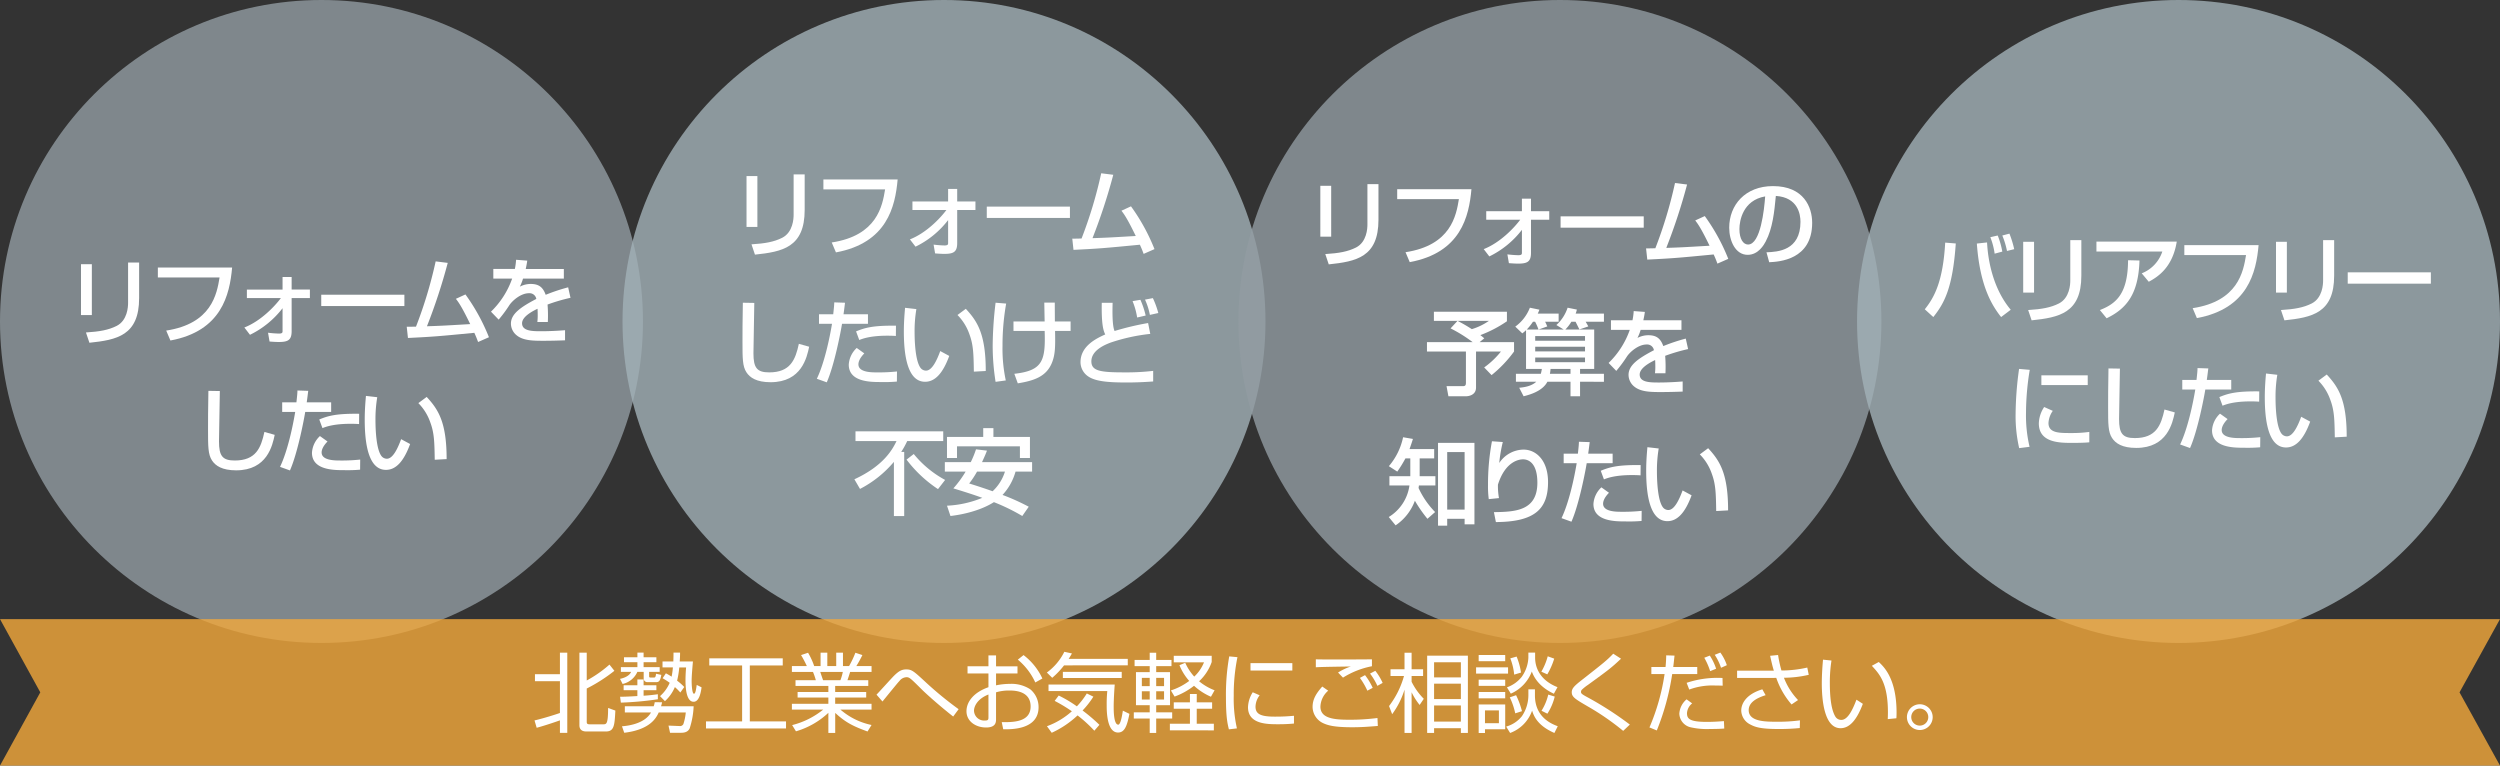 <svg xmlns="http://www.w3.org/2000/svg" width="694.208" height="212.59" viewBox="0 0 694.208 212.59"><rect x="0" y="0" width="694.208" height="212.59" fill="#333333" stroke="none"/><g transform="translate(-200.845 -873.216)"><circle cx="89.267" cy="89.267" r="89.267" transform="translate(200.846 873.216)" fill="#929ca3" opacity="0.8"/><circle cx="89.267" cy="89.267" r="89.267" transform="translate(373.709 873.216)" fill="#a3b1b8" opacity="0.8"/><circle cx="89.267" cy="89.267" r="89.267" transform="translate(544.744 873.216)" fill="#929ca3" opacity="0.8"/><circle cx="89.267" cy="89.267" r="89.267" transform="translate(716.519 873.216)" fill="#a3b1b8" opacity="0.8"/><path d="M226.349,960.7h-3.016V946.578h3.016Zm13.13-4.706c0,10.4-6.188,11.6-13.806,12.4l-.962-2.859c3.77-.235,6.266-.677,8.528-1.821,3.016-1.534,3.173-5.356,3.173-6.344V946.11h3.067Z" fill="#fff"/><path d="M265.3,947.513c-.675,7.567-2.938,17.629-17.134,20.255l-1.17-2.756c12.61-1.924,14.066-10.14,14.82-14.742H244.679v-2.757Z" fill="#fff"/><path d="M268.7,964.154c4.6-1.794,8.5-5.954,10.14-8.164H269.4v-2.366h9.906V950.14h2.522v3.484h5.07v2.366h-5.07v9.178c0,2.5-1.014,3.016-3.614,3.016-.286,0-1.2-.025-2.522-.13l-.416-2.444a29.941,29.941,0,0,0,3.042.234c.936,0,.988-.311.988-.676V958.8a25.373,25.373,0,0,1-9.048,7.384Z" fill="#fff"/><path d="M313.138,955.054V958.2H290.049v-3.146Z" fill="#fff"/><path d="M330.089,954.976a54.4,54.4,0,0,1,6.527,11.882l-3.016,1.326c-.338-.935-.546-1.456-1.04-2.548-10.011.962-11.1,1.067-18.435,1.43l-.338-3.12c.6.026,1.872-.026,2.574-.026a121.651,121.651,0,0,0,5.46-18.123l3.354.416a159.259,159.259,0,0,1-5.772,17.6c4.056-.13,4.862-.182,12.012-.6-2.417-4.992-3.276-6.11-3.978-7.02Z" fill="#fff"/><path d="M347.249,945.589c-.078.6-.156,1.092-.416,2.315h10.582v2.678H346.079a13.191,13.191,0,0,1-.884,2.236,6.537,6.537,0,0,1,3.016-.754c2.262,0,3.406.91,4.161,3.016a50.4,50.4,0,0,1,6.24-2.08l.65,2.912a48.546,48.546,0,0,0-6.371,1.872,37.872,37.872,0,0,1,.078,4.837h-2.912a14.241,14.241,0,0,0,.1-1.951c0-.728-.026-1.248-.052-1.716-1.17.572-4.29,2.106-4.29,4.03,0,2.21,2.938,2.21,5.434,2.21.338,0,2.964,0,6.5-.286v2.808c-1.95.078-4.133.13-6.084.13-2.834,0-5.512-.052-7.306-1.481a4.215,4.215,0,0,1-1.638-3.277c0-2.652,2.574-4.524,7.046-6.864a1.9,1.9,0,0,0-2.028-1.586c-2.314,0-4.6,2.08-5.408,3.25a37.085,37.085,0,0,1-3.016,4.082l-2.132-2.21a23.674,23.674,0,0,0,5.876-9.178h-5.226V947.9h5.98a17.7,17.7,0,0,0,.338-2.549Z" fill="#fff"/><path d="M261.891,981.8c-.026,2.21-.234,13.313-.234,13.989,0,4.03.962,5.3,4.368,5.3,5.876,0,7.281-3.484,8.243-7.93l2.859.806c-.624,2.938-2.08,9.854-10.712,9.854-3.9,0-5.746-1.274-6.708-2.756-1.092-1.664-1.092-3.9-1.092-8.5,0-2.314,0-5.772.1-10.816Z" fill="#fff"/><path d="M286.435,981.746c-.1.754-.156,1.326-.416,3.2H292.8v2.651h-7.2c-.286,1.847-2.08,11.363-4.238,16.251l-2.756-.988c2.106-4.394,3.562-11.31,4.212-15.263h-3.614v-2.651h3.952c.234-2.158.26-2.471.286-3.3Zm5.356,14.066c-1.534,1.561-1.638,2.652-1.638,3.042,0,2.236,3.64,2.236,5.2,2.236a48.337,48.337,0,0,0,5.513-.259l-.027,2.807a40.091,40.091,0,0,1-4.5.13c-2.782,0-8.866,0-8.866-4.836a6.87,6.87,0,0,1,2.21-4.628Zm8.763-4.836c-.65-.053-1.326-.078-2.367-.078-4.706,0-6.89.832-7.8,1.2L289.5,989.7c2.418-1.014,4.706-1.664,11.077-1.586Z" fill="#fff"/><path d="M305.6,983.513a37.1,37.1,0,0,0-.494,6.4c0,2.548.208,8.216,1.742,10.036a1.91,1.91,0,0,0,1.43.65c1.664,0,3.016-2.86,3.952-5.434l2.5,1.352c-1.768,4.836-3.952,7.176-6.708,7.176-4.914,0-5.9-7.41-5.9-13.962,0-2.912.234-5.356.338-6.578Zm15.964,17.369c-.078-4.888-.13-7.41-1.222-10.348a14.191,14.191,0,0,0-3.328-5.382l2.314-1.717c3.251,3.511,5.539,7.047,5.539,17.266Z" fill="#fff"/><path d="M411.158,936.23h-3.016V922.112h3.016Zm13.131-4.706c0,10.4-6.188,11.6-13.807,12.4l-.962-2.859c3.77-.234,6.266-.677,8.528-1.82,3.016-1.535,3.173-5.357,3.173-6.345V921.644h3.068Z" fill="#fff"/><path d="M450.106,923.047c-.675,7.567-2.938,17.629-17.134,20.255l-1.17-2.756c12.61-1.923,14.066-10.14,14.821-14.742H429.488v-2.757Z" fill="#fff"/><path d="M453.512,939.688c4.6-1.794,8.5-5.954,10.14-8.164h-9.438v-2.366h9.906v-3.484h2.522v3.484h5.07v2.366h-5.07V940.7c0,2.5-1.014,3.015-3.614,3.015-.286,0-1.2-.025-2.522-.13l-.416-2.444a29.646,29.646,0,0,0,3.042.234c.936,0,.988-.311.988-.675v-6.37a25.368,25.368,0,0,1-9.048,7.383Z" fill="#fff"/><path d="M497.947,930.588v3.146H474.858v-3.146Z" fill="#fff"/><path d="M514.9,930.51a54.356,54.356,0,0,1,6.527,11.882l-3.016,1.326c-.338-.935-.546-1.456-1.04-2.548-10.011.962-11.1,1.067-18.435,1.43l-.338-3.12c.6.026,1.872-.025,2.574-.025a121.651,121.651,0,0,0,5.46-18.123l3.354.416a159.3,159.3,0,0,1-5.772,17.6c4.057-.13,4.862-.182,12.013-.6-2.418-4.992-3.277-6.11-3.978-7.02Z" fill="#fff"/><path d="M410.3,957.332c-.026,2.21-.234,13.312-.234,13.988,0,4.03.962,5.3,4.368,5.3,5.876,0,7.28-3.485,8.242-7.931l2.86.806c-.624,2.938-2.08,9.854-10.712,9.854-3.9,0-5.746-1.273-6.708-2.756-1.093-1.664-1.093-3.9-1.093-8.5,0-2.314,0-5.772.1-10.816Z" fill="#fff"/><path d="M435.494,957.28c-.1.754-.156,1.326-.416,3.2h6.786v2.651h-7.2c-.287,1.847-2.08,11.364-4.239,16.251l-2.756-.988c2.106-4.393,3.562-11.309,4.212-15.263h-3.613v-2.651h3.952c.234-2.158.26-2.471.285-3.3Zm5.356,14.066c-1.534,1.561-1.638,2.653-1.638,3.042,0,2.237,3.64,2.237,5.2,2.237a48.319,48.319,0,0,0,5.512-.26l-.026,2.807a40.092,40.092,0,0,1-4.5.13c-2.782,0-8.866,0-8.866-4.836a6.87,6.87,0,0,1,2.21-4.628Zm8.762-4.836c-.65-.052-1.326-.078-2.366-.078-4.706,0-6.89.832-7.8,1.2l-.885-2.392c2.419-1.014,4.707-1.664,11.077-1.586Z" fill="#fff"/><path d="M455.306,959.047a37.06,37.06,0,0,0-.495,6.4c0,2.548.208,8.217,1.743,10.036a1.91,1.91,0,0,0,1.43.65c1.664,0,3.016-2.86,3.952-5.434l2.5,1.352c-1.768,4.836-3.952,7.176-6.708,7.176-4.914,0-5.9-7.41-5.9-13.962,0-2.912.234-5.356.338-6.578Zm15.964,17.37c-.078-4.889-.129-7.411-1.222-10.349a14.179,14.179,0,0,0-3.328-5.382l2.314-1.717c3.25,3.511,5.538,7.047,5.538,17.266Z" fill="#fff"/><path d="M480.24,957.514a66.687,66.687,0,0,0-1.014,11.8,41.984,41.984,0,0,0,.91,9.543l-2.834.389a63.845,63.845,0,0,1-.806-10.218,105.183,105.183,0,0,1,.806-11.752Zm10.686,4.966c-.026-.832-.078-4.473-.1-5.227h2.912c0,.832.026,4.6.026,5.227h4.368v2.626h-4.316c.078,4.212.1,6.63-.962,9.074-1.612,3.666-4.94,4.758-9.386,5.487l-.962-2.653c7.9-.884,8.684-3.614,8.424-11.908h-8.658V962.48Z" fill="#fff"/><path d="M509.8,957.3c-.052,1.847-.156,6.319.546,7.827a77.114,77.114,0,0,1,9.308-2.21l.6,3.016a51.1,51.1,0,0,0-11.024,2.418c-1.274.494-5.33,2.028-5.33,5.2,0,2.731,2.6,3.069,9.282,3.069a64.393,64.393,0,0,0,7.879-.417v2.939c-3.095.233-5.643.285-7.333.285-5.252,0-8.71-.311-10.712-1.689a4.8,4.8,0,0,1-2.132-3.952c0-4.6,4.628-6.683,6.864-7.7-.494-1.066-1.066-2.549-.962-8.789Zm6.812,4.083a20.343,20.343,0,0,0-1.274-4.551l2.184-.364a24.61,24.61,0,0,1,1.456,4.369Zm3.536-.728a18.678,18.678,0,0,0-1.352-4.239l2.184-.416a25.037,25.037,0,0,1,1.509,4.135Z" fill="#fff"/><path d="M449.066,1001.47a30.743,30.743,0,0,1-9.413,7.514l-1.559-2.678c8.294-3.822,10.66-8.476,11.7-10.608H438.4v-2.7h24.364v2.7H452.758a23.281,23.281,0,0,1-1.664,3.015h.832v17.812h-2.86Zm5.512-2.184a28.894,28.894,0,0,0,8.711,7.2l-1.977,2.549a35.393,35.393,0,0,1-8.736-8.191Z" fill="#fff"/><path d="M474.91,998.35c-.26.676-.494,1.3-1.378,3.2h13.91v2.626h-4.6a15.7,15.7,0,0,1-3.613,6.474,60.015,60.015,0,0,1,7.28,3.276l-1.795,2.575a54.065,54.065,0,0,0-7.878-3.848c-.858.546-4.732,2.964-12.065,3.848l-.961-2.861a29.264,29.264,0,0,0,9.8-2.183c-1.56-.573-3.692-1.3-8.034-2.626a29.547,29.547,0,0,0,3.406-4.655H463.21v-2.626h7.2a27.08,27.08,0,0,0,1.456-3.562Zm-11.1-3.8H473.87V992.11H476.7v2.443h10.141v5.851h-2.783v-3.25H466.59v3.25h-2.782Zm8.346,9.621a25.214,25.214,0,0,1-2.184,3.3c2.262.7,4.394,1.4,6.5,2.158a12.538,12.538,0,0,0,3.432-5.46Z" fill="#fff"/><path d="M570.493,938.934h-3.016V924.815h3.016Zm13.13-4.706c0,10.4-6.188,11.6-13.807,12.4l-.962-2.86c3.77-.234,6.267-.676,8.529-1.82,3.016-1.534,3.172-5.356,3.172-6.345V924.348h3.068Z" fill="#fff"/><path d="M609.441,925.751c-.676,7.566-2.938,17.629-17.135,20.255l-1.17-2.756c12.611-1.924,14.067-10.141,14.821-14.742H588.822v-2.757Z" fill="#fff"/><path d="M612.846,942.392c4.6-1.794,8.5-5.954,10.141-8.164h-9.439v-2.367h9.907v-3.484h2.522v3.484h5.07v2.367h-5.07v9.178c0,2.5-1.015,3.016-3.614,3.016-.286,0-1.2-.026-2.523-.13l-.416-2.444a29.963,29.963,0,0,0,3.042.234c.937,0,.989-.312.989-.676v-6.37a25.363,25.363,0,0,1-9.049,7.384Z" fill="#fff"/><path d="M657.281,933.292v3.146H634.192v-3.146Z" fill="#fff"/><path d="M674.233,933.214a54.344,54.344,0,0,1,6.526,11.882l-3.016,1.326c-.338-.936-.546-1.456-1.04-2.548-10.01.962-11.1,1.066-18.434,1.43l-.339-3.12c.6.026,1.872-.026,2.574-.026a121.525,121.525,0,0,0,5.461-18.123l3.354.416a159.02,159.02,0,0,1-5.773,17.6c4.057-.13,4.863-.182,12.013-.6-2.418-4.992-3.276-6.11-3.978-7.02Z" fill="#fff"/><path d="M691.367,943.276c3.094-.13,9.438-.416,9.438-8.476,0-2.054-.7-6.786-6.838-7.177-.416,4.316-.858,8.971-2.834,12.689-.442.806-1.976,3.667-4.992,3.667-3.407,0-5.123-3.9-5.123-7.541,0-6.266,4.42-11.544,12.143-11.544,8.632,0,10.894,5.927,10.894,10.192,0,10.322-9.23,10.816-11.934,10.946Zm-7.514-6.448c0,2.808,1.091,4.29,2.392,4.29,3.483,0,4.5-9.724,4.757-13.364C684.789,928.846,683.853,934.54,683.853,936.828Z" fill="#fff"/><path d="M605.566,962.323h-6.552v-2.548h20.281v2.653a34.346,34.346,0,0,1-7.384,3.847c.312.235.7.546,1.091.884l-1.3,1.067h9.568v2.6a34.2,34.2,0,0,1-6.24,6.552l-2.054-2.132a22.962,22.962,0,0,0,4.654-4.42h-6.917v10.01c0,2.262-2.365,2.418-2.756,2.418h-4.914l-.52-2.808h4.551c.624,0,.832-.234.832-.936v-8.684H597.09v-2.6h12.689a38.783,38.783,0,0,0-6.137-3.823Zm.026,0a41.81,41.81,0,0,1,3.952,2.288,16.634,16.634,0,0,0,4.733-2.288Z" fill="#fff"/><path d="M639.6,979.224v4.03h-2.652v-4.03h-6.422c-1.379,2.7-5.174,3.667-6.6,4.03l-1.222-2.366c1.04-.1,3.277-.312,4.733-1.664H621.79v-2.21h6.917a12.339,12.339,0,0,0,.286-1.352H624.6V964.9a9.5,9.5,0,0,1-1.04.884l-1.95-1.872a11.7,11.7,0,0,0,4.057-5.252l2.651.546a10.355,10.355,0,0,1-.467,1.092h5.8v2.263H629.9c.181.338.234.467.6,1.3l-2.418.859h6.969l-2.028-1.248a11.212,11.212,0,0,0,3.12-4.811l2.574.521a8.214,8.214,0,0,1-.338,1.117h7.852v2.263h-5.07c.182.311.624,1.065.728,1.3l-2.47.832-1.066-2.131h-1.17a11.757,11.757,0,0,1-1.664,2.158h8.008v10.946H639.6v1.352h6.63v2.21Zm-12.48-16.666h-.6a15.219,15.219,0,0,1-1.716,2.158h3.251A16.936,16.936,0,0,0,627.121,962.558Zm13.858,3.977H627.146v1.3h13.833Zm0,2.965H627.146v1.3h13.833Zm0,2.99H627.146v1.3h13.833Zm-4.03,3.172h-5.538a11.3,11.3,0,0,1-.183,1.352h5.721Z" fill="#fff"/><path d="M657.592,959.827c-.078.6-.156,1.092-.416,2.315h10.583v2.677H656.422a13.275,13.275,0,0,1-.883,2.237,6.529,6.529,0,0,1,3.015-.754c2.262,0,3.406.91,4.16,3.015a50.917,50.917,0,0,1,6.241-2.08l.65,2.912a49.078,49.078,0,0,0-6.37,1.872,37.729,37.729,0,0,1,.077,4.836H660.4a14.191,14.191,0,0,0,.1-1.949c0-.728-.026-1.248-.051-1.717-1.17.573-4.29,2.107-4.29,4.031,0,2.21,2.938,2.21,5.434,2.21.338,0,2.964,0,6.5-.286v2.808c-1.95.078-4.135.13-6.084.13-2.835,0-5.513-.052-7.306-1.482a4.208,4.208,0,0,1-1.639-3.276c0-2.652,2.574-4.524,7.047-6.864a1.9,1.9,0,0,0-2.029-1.586c-2.314,0-4.6,2.08-5.408,3.25a37.087,37.087,0,0,1-3.016,4.082L647.53,974a23.669,23.669,0,0,0,5.876-9.179H648.18v-2.677h5.98a17.721,17.721,0,0,0,.338-2.548Z" fill="#fff"/><path d="M597.221,1017.278a36.553,36.553,0,0,1-3.485-5.018,14.084,14.084,0,0,1-5.356,6.838l-1.9-2.314a12.2,12.2,0,0,0,5.746-8.763h-5.564v-2.574h5.8v-4.939H591.11a34.8,34.8,0,0,1-2.262,3.666l-2.34-1.508a18.091,18.091,0,0,0,3.952-8.035l2.73.469c-.233.779-.442,1.4-.936,2.807h6.839v2.6h-4.031v4.939h4.369v2.574h-4.577c-.025.208-.025.26-.1.7a23.508,23.508,0,0,0,4.6,6.682Zm13.052-21.087v22.622h-2.73v-1.535h-4.836v1.9h-2.548V996.191Zm-7.566,2.548v15.991h4.836V998.739Z" fill="#fff"/><path d="M618.15,995.957a40.073,40.073,0,0,0-.987,5.824,8.2,8.2,0,0,1,6.733-3.718c3.485,0,6.813,2.964,6.813,9.023,0,7.41-3.588,11.05-14.483,11.1l-.546-2.756c5.877-.078,12.065-.338,12.065-8.164,0-5.59-2.548-6.5-3.978-6.5-.858,0-4.863.337-6.969,7.02a19.036,19.036,0,0,0,.286,3.744l-2.834.286a26.723,26.723,0,0,1-.208-3.926,64.583,64.583,0,0,1,1.092-12.143Z" fill="#fff"/><path d="M642.278,995.983c-.1.754-.155,1.327-.416,3.2h6.786v2.652h-7.2c-.286,1.846-2.08,11.362-4.238,16.25l-2.756-.988c2.106-4.394,3.562-11.311,4.212-15.262H635.05v-2.652H639c.234-2.159.26-2.471.286-3.3Zm5.356,14.067c-1.533,1.559-1.637,2.652-1.637,3.042,0,2.236,3.64,2.236,5.2,2.236a48.318,48.318,0,0,0,5.512-.26l-.026,2.808a40.091,40.091,0,0,1-4.5.13c-2.782,0-8.867,0-8.867-4.836a6.87,6.87,0,0,1,2.21-4.628Zm8.763-4.836c-.65-.052-1.326-.078-2.366-.078-4.706,0-6.89.832-7.8,1.2l-.884-2.393c2.419-1.013,4.707-1.664,11.077-1.585Z" fill="#fff"/><path d="M661.44,997.751a37.124,37.124,0,0,0-.493,6.4c0,2.548.208,8.217,1.741,10.037a1.915,1.915,0,0,0,1.431.65c1.664,0,3.016-2.86,3.952-5.435l2.5,1.353c-1.768,4.836-3.952,7.176-6.708,7.176-4.915,0-5.9-7.41-5.9-13.962,0-2.912.233-5.357.337-6.578Zm15.965,17.369c-.078-4.889-.13-7.41-1.222-10.349a14.185,14.185,0,0,0-3.328-5.381l2.314-1.716c3.25,3.51,5.538,7.046,5.538,17.264Z" fill="#fff"/><path d="M735.326,959.1c2.652-3.3,5.07-7.774,5.668-18.514l2.939.235c-.859,12.377-3.173,16.589-6.241,20.436Zm17.291-18.565c.26,5.174,1.716,12.9,6.578,18.695l-2.678,2.027c-2.522-3.223-5.876-8.528-6.734-20.41Zm2.106,3.12a19.535,19.535,0,0,0-1.2-4.576l2.054-.468a21.914,21.914,0,0,1,1.274,4.471Zm3.432-.754a23.3,23.3,0,0,0-1.3-4.29l1.976-.521a28.424,28.424,0,0,1,1.326,4.317Z" fill="#fff"/><path d="M765.668,954.474h-3.016V940.356h3.016Zm13.131-4.706c0,10.4-6.189,11.6-13.807,12.4l-.962-2.86c3.77-.233,6.266-.676,8.529-1.819,3.016-1.534,3.171-5.357,3.171-6.345V939.888H778.8Z" fill="#fff"/><path d="M805.293,940.3c-1.118,7.02-5.07,9.724-7.774,11.154l-1.951-2.339a9.781,9.781,0,0,0,5.721-6.059h-18.3V940.3ZM783.946,959.31c4.628-1.794,7.774-4.628,7.826-13.832l3.172.078c-.286,9.334-3.588,13.364-9.126,16.043Z" fill="#fff"/><path d="M828.017,941.292c-.676,7.566-2.938,17.628-17.134,20.254l-1.171-2.755c12.611-1.924,14.067-10.141,14.821-14.743H807.4v-2.756Z" fill="#fff"/><path d="M835.869,954.474h-3.017V940.356h3.017ZM849,949.768c0,10.4-6.188,11.6-13.807,12.4l-.962-2.86c3.77-.233,6.267-.676,8.529-1.819,3.016-1.534,3.172-5.357,3.172-6.345V939.888H849Z" fill="#fff"/><path d="M875.857,948.833v3.145H852.768v-3.145Z" fill="#fff"/><path d="M764.472,975.914a74.439,74.439,0,0,0-1.04,12.012,37.7,37.7,0,0,0,.988,9.361l-2.886.364a39.933,39.933,0,0,1-.988-9.595,94.425,94.425,0,0,1,.962-12.4Zm6.4,11.388a6.428,6.428,0,0,0-1.2,3.38c0,2.782,2.938,2.782,6.215,2.782a35.575,35.575,0,0,0,5.122-.311v2.886c-1.716.156-3.692.156-4.758.156-3.406,0-9.257,0-9.257-5.408a8.6,8.6,0,0,1,1.483-4.551Zm9.7-9.854v2.7H767.7v-2.7Z" fill="#fff"/><path d="M789.51,975.576c-.026,2.21-.234,13.312-.234,13.988,0,4.03.962,5.3,4.368,5.3,5.876,0,7.281-3.485,8.243-7.931l2.86.807c-.624,2.937-2.08,9.854-10.713,9.854-3.9,0-5.746-1.274-6.708-2.757-1.092-1.664-1.092-3.9-1.092-8.5,0-2.314,0-5.772.1-10.816Z" fill="#fff"/><path d="M814.054,975.524c-.1.754-.156,1.326-.416,3.2h6.786v2.653h-7.2c-.286,1.845-2.08,11.362-4.238,16.25l-2.756-.989c2.106-4.393,3.562-11.31,4.212-15.261h-3.614v-2.653h3.952c.234-2.158.26-2.471.286-3.3Zm5.356,14.066c-1.534,1.56-1.638,2.653-1.638,3.042,0,2.237,3.641,2.237,5.2,2.237a48.318,48.318,0,0,0,5.512-.26l-.026,2.808a40.239,40.239,0,0,1-4.5.129c-2.781,0-8.866,0-8.866-4.836a6.87,6.87,0,0,1,2.21-4.627Zm8.763-4.836c-.651-.051-1.326-.078-2.366-.078-4.706,0-6.891.832-7.8,1.2l-.884-2.393c2.418-1.014,4.707-1.664,11.077-1.586Z" fill="#fff"/><path d="M833.216,977.292a37.1,37.1,0,0,0-.493,6.4c0,2.548.208,8.217,1.741,10.036a1.911,1.911,0,0,0,1.43.651c1.665,0,3.017-2.861,3.953-5.435l2.5,1.352c-1.768,4.836-3.952,7.176-6.708,7.176-4.915,0-5.9-7.41-5.9-13.962,0-2.912.234-5.356.338-6.578Zm15.965,17.369c-.078-4.889-.13-7.411-1.222-10.349a14.2,14.2,0,0,0-3.328-5.382l2.314-1.716c3.25,3.51,5.538,7.046,5.538,17.264Z" fill="#fff"/><path d="M895.051,1085.806H200.845l11.188-20.337-11.188-20.336H895.051l-11.237,20.336Z" fill="#f4a93b" opacity="0.8"/><path d="M349.271,1073.266c2.521-.577,5.9-1.657,7.057-2.064v-8.833h-6.936v-1.944h6.936v-5.977h2.04v22.275h-2.04v-3.481c-.5.192-3.864,1.368-6.456,2.064Zm14.5-18.818v7.729a33.878,33.878,0,0,0,6.313-4.416l1.368,1.727a44.939,44.939,0,0,1-7.681,4.921v9.217c0,.552.168.72.864.72h3.7c.888,0,1.368,0,1.368-4.536l2.016.719c-.215,4.1-.312,5.809-2.64,5.809h-5.3c-.528,0-2.041,0-2.041-1.728v-20.162Z" fill="#fff"/><path d="M379.56,1054.424v1.3h3.552v1.368H379.56v1.368h4.464v1.319H381.1v1.153c0,.264,0,.432.456.432h.912c.408,0,.456-.384.552-1.056l1.464.312c-.216,1.176-.432,2.016-1.368,2.016H380.64a1,1,0,0,1-1.056-1.032v-1.825h-1.752a5.865,5.865,0,0,1-4.1,3.361l-.721-1.416c2.328-.5,2.881-1.512,3.1-1.945h-2.855v-1.319h4.584v-1.368h-3.721v-1.368h3.721v-1.3Zm-1.728,10.441h-3.816V1063.5h3.816v-1.608h1.728v1.608h3.552v1.368H379.56v1.536c1.944-.12,3.216-.312,3.96-.408v1.393a89.848,89.848,0,0,1-10.272.935l-.217-1.632c.841,0,2.04-.024,4.8-.192Zm6.864,3.361a10.445,10.445,0,0,1-.288,1.1h9.049a22.677,22.677,0,0,1-1.1,6.145c-.216.408-.648,1.224-2.352,1.224h-3.1l-.431-1.992,3,.12a1.059,1.059,0,0,0,1.128-.528,14.407,14.407,0,0,0,.672-3.24H383.76c-.624,1.343-2.208,4.753-9.576,5.64l-.624-1.8c1.127-.1,6.168-.5,8.064-3.84h-7.272v-1.729h8.016a6.466,6.466,0,0,0,.288-1.128Zm5.065-2.712a17.852,17.852,0,0,0-1.513-1.513,11.058,11.058,0,0,1-2.76,3.912l-1.368-1.392a10.414,10.414,0,0,0,2.689-3.7,19.381,19.381,0,0,0-1.969-1.272l.912-1.368a17.961,17.961,0,0,1,1.584.936,20.39,20.39,0,0,0,.361-2.568h-2.881V1056.9h3c.049-1.2.049-1.728.049-2.472h1.824c0,.816-.024,1.488-.1,2.472h3.672c-.168,1.92-.36,4.128-.36,5.4,0,.84.1,3.553.648,3.553.408,0,.576-1.128.768-2.449l1.344.672c-.144.985-.528,4.008-2.208,4.008-2.016,0-2.256-3.792-2.256-6,0-.528.024-1.92.168-3.528h-1.9a23.592,23.592,0,0,1-.6,3.672,16.225,16.225,0,0,1,1.992,1.753Z" fill="#fff"/><path d="M418.2,1056.032V1058h-9.145v15.529h10.056v1.968H396.888v-1.968H406.92V1058H397.8v-1.969Z" fill="#fff"/><path d="M441.745,1076.338c-4.08-1.488-6.1-2.52-8.976-5.16v5.568h-1.9v-5.593a22.23,22.23,0,0,1-9,5.137l-1.057-1.727a22.39,22.39,0,0,0,8.617-4.3h-8.689v-1.609h10.129v-1.752h-8.544v-1.536h8.544v-1.68h-9.121V1062.1h5.641a18.663,18.663,0,0,0-.792-2.3h-5.857v-1.632h4.152a30.693,30.693,0,0,0-1.607-3.049l1.944-.647a19.387,19.387,0,0,1,1.7,3.7h1.776v-3.721h1.872v3.721h2.473v-3.721h1.872v3.721h1.7a27.743,27.743,0,0,0,1.752-3.7l1.944.647a34.7,34.7,0,0,1-1.68,3.049h4.224v1.632h-5.952c-.312,1.032-.48,1.536-.744,2.3h5.784v1.585h-9.192v1.68h8.616v1.536h-8.616v1.752h10.1v1.609h-8.641a19.176,19.176,0,0,0,8.641,4.272Zm-7.537-14.234a13.658,13.658,0,0,0,.672-2.3h-6.264c.12.336.648,1.944.792,2.3Z" fill="#fff"/><path d="M465.529,1072.186c-4.248-3.336-7.824-6.624-8.593-7.393-3.36-3.336-3.552-3.528-4.416-3.528a2.6,2.6,0,0,0-1.9,1.032c-.432.456-.864.984-4.729,5.713l-1.655-1.9c.816-.816,4.224-4.633,4.968-5.352,1.248-1.2,2.04-1.657,3.288-1.657,1.561,0,2.065.457,5.689,3.817a97.155,97.155,0,0,0,8.856,7.225Z" fill="#fff"/><path d="M475.32,1055.217h2.112v3.023h5.953v1.992h-5.953v3.289a19.5,19.5,0,0,1,3.937-.408,9.513,9.513,0,0,1,5.568,1.512,6.419,6.419,0,0,1,2.3,4.969c0,6.288-7.657,6.168-9.817,6.12l-.408-1.968c3.145.024,8.017.024,8.017-4.368,0-4.2-4.224-4.417-5.832-4.417a12.612,12.612,0,0,0-3.769.5v7.392c0,.841,0,2.377-2.76,2.377-2.928,0-5.448-1.752-5.448-4.512,0-2.737,2.16-5.305,6.1-6.673v-3.817h-5.808v-1.992h5.808Zm0,10.848c-3.312,1.321-4.009,3.529-4.009,4.464a2.819,2.819,0,0,0,3.1,2.761c.528,0,.912-.072.912-.744Zm9.745-10.945a17.392,17.392,0,0,1,5.232,6.505l-1.968,1.1a17.919,17.919,0,0,0-4.849-6.336Z" fill="#fff"/><path d="M514.01,1056.177v1.8H496.32a23.353,23.353,0,0,1-3.288,3.456l-1.489-1.464a15.853,15.853,0,0,0,4.849-5.761l2.112.456c-.336.6-.552.96-.912,1.513Zm-19.178,10.177a34.651,34.651,0,0,1,5.04,3,21.138,21.138,0,0,0,2.76-3.577l1.825.888a24.127,24.127,0,0,1-3,3.841,48.5,48.5,0,0,1,4.68,3.984l-1.416,1.632a37.129,37.129,0,0,0-4.657-4.248,26.526,26.526,0,0,1-7.176,4.824l-1.321-1.824a21.1,21.1,0,0,0,6.913-4.152,41.968,41.968,0,0,0-4.776-2.88Zm15.553-3.049c-.24,3.192-.288,5.329-.288,6.073,0,1.176,0,5.064,1.272,5.064.7,0,1.152-3.072,1.273-3.888l1.824.887c-.673,3.457-1.368,5.185-3.169,5.185-3.144,0-3.144-6.072-3.144-7.536a37.1,37.1,0,0,1,.168-3.985H492v-1.8Zm1.945-1.825H495.984v-1.7H512.33Z" fill="#fff"/><path d="M520.1,1056.465v-1.992h1.8v1.992h4.248v1.727H521.9v1.657h3.84v9.193H521.9v1.968h4.44v1.728H521.9v4.008h-1.8v-4.008h-4.417v-1.728H520.1v-1.968h-3.816v-9.193H520.1v-1.657h-4.2v-1.727Zm0,4.992h-2.185v2.28H520.1Zm0,3.72h-2.185v2.28H520.1Zm3.984-3.72H521.9v2.28h2.184Zm0,3.72H521.9v2.28h2.184Zm9.073,3.072h4.272v1.776h-4.272v4.153h4.752v1.848H525.7v-1.848h5.569v-4.153h-4.489v-1.776h4.489v-2.328h1.9Zm-7.177-3.311a17.134,17.134,0,0,0,5.089-2.641,15.111,15.111,0,0,1-2.713-4.368l1.609-.672a14.472,14.472,0,0,0,2.5,3.84,11.081,11.081,0,0,0,2.712-3.96h-8.4v-1.824h10.537v1.727a13.174,13.174,0,0,1-3.5,5.353,15.01,15.01,0,0,0,4.3,2.5l-1.008,1.8a16.9,16.9,0,0,1-4.7-3.048,19.365,19.365,0,0,1-5.4,3Z" fill="#fff"/><path d="M544.464,1055.7a51.941,51.941,0,0,0-1.032,10.778,37.078,37.078,0,0,0,.888,9l-2.232.264c-.384-1.56-.816-3.36-.816-8.808a60.088,60.088,0,0,1,.912-11.45Zm6.169,10.585a5.366,5.366,0,0,0-1.153,3.145c0,2.088,1.465,2.784,5.329,2.784a52.988,52.988,0,0,0,5.353-.24v2.16c-.865.072-2.089.192-4.393.192-3.024,0-8.376,0-8.376-4.728a8.221,8.221,0,0,1,1.319-4.153Zm9.073-8.928v2.064H548.088v-2.064Z" fill="#fff"/><path d="M569.664,1065.009a6.119,6.119,0,0,0-2.16,4.44c0,3.289,3.864,3.625,7.969,3.625a59.955,59.955,0,0,0,7.872-.48l.1,2.208c-2.736.217-4.584.36-7.056.36-5.089,0-6.817-.528-8.161-1.152a5.044,5.044,0,0,1-2.9-4.489c0-2.28,1.152-3.912,2.688-5.664Zm12.145-6.792a23.4,23.4,0,0,0-8.04,3.168l-1.369-1.416a16.168,16.168,0,0,1,3.529-1.68c-7.2.1-8.353.144-9.7.216V1056.3c1.08.048,7.945.071,15.578,0Zm-1.272,6.792a20.153,20.153,0,0,0-2.064-3.552l1.416-.769a17.882,17.882,0,0,1,2.136,3.529Zm2.784-1.344a17.558,17.558,0,0,0-2.04-3.408l1.464-.769a15.563,15.563,0,0,1,2.04,3.361Z" fill="#fff"/><path d="M595.056,1068.97a17.77,17.77,0,0,1-2.232-3.529v11.3h-1.968v-12.024a22.724,22.724,0,0,1-3.432,6.816l-.864-2.257a24.674,24.674,0,0,0,4.152-8.352h-3.744v-1.872h3.888v-4.584h1.968v4.584h3.193v1.872h-3.193v1.608a18.249,18.249,0,0,0,3.384,4.729Zm13.394,7.776h-1.945v-1.32h-7.44v1.32h-1.921v-21.458H608.45Zm-1.945-19.634h-7.44v4.2h7.44Zm0,5.953h-7.44v4.273h7.44Zm0,6.048h-7.44v4.489h7.44Z" fill="#fff"/><path d="M619.608,1058.528v1.729h-8.88v-1.729Zm-.792-1.7h-7.369V1055.1h7.369Zm0,5.113v1.728h-7.369v-1.728Zm0,3.432v1.752h-7.369v-1.752Zm0,3.456v6.889H613.2v1.032h-1.753v-7.921Zm-1.752,1.656H613.2v3.553h3.864Zm10.009-5.856v1.681c0,6.144,4.7,7.944,6.336,8.568l-.936,1.872c-4.776-2.088-5.712-4.776-6.192-6.192a10.178,10.178,0,0,1-6.1,6.192l-1.1-1.776a8.5,8.5,0,0,0,4.369-2.88,10.428,10.428,0,0,0,1.8-5.689v-1.776Zm.048-10.2v1.368c0,3.505,2.016,6.6,6.216,8.233l-1.008,1.825c-4.584-2.161-5.736-5.162-6.12-6.169a10.919,10.919,0,0,1-5.833,6.144l-1.08-1.752a9.1,9.1,0,0,0,4.08-2.88,9.953,9.953,0,0,0,1.872-5.329v-1.44ZM621.6,1071.3a19.478,19.478,0,0,0-1.513-4.441l1.752-.6a23.135,23.135,0,0,1,1.633,4.44Zm-.289-10.753a16.77,16.77,0,0,0-1.08-4.513l1.752-.5a19.01,19.01,0,0,1,1.224,4.441Zm7.537-.816a17.212,17.212,0,0,0,1.776-4.273l1.8.648a20.016,20.016,0,0,1-1.92,4.369Zm.048,10.849a14.7,14.7,0,0,0,1.872-4.489l1.8.553a15.515,15.515,0,0,1-2.04,4.752Z" fill="#fff"/><path d="M651.577,1076.17a70.7,70.7,0,0,0-9.913-6.841c-3.408-1.991-4.368-2.567-4.368-3.888,0-1.056.7-1.752,2.712-3.337,6.313-4.944,7.009-5.5,8.809-7.368l2.16,1.393c-2.808,2.64-3.456,3.1-9.193,7.272a12.141,12.141,0,0,0-1.608,1.272.87.87,0,0,0-.312.624c0,.408,0,.576,1.752,1.513a92.941,92.941,0,0,1,11.809,7.608Z" fill="#fff"/><path d="M665.832,1055.265c-.24,2.231-.264,2.471-.36,3.168h6.672v1.967h-6.96a68.772,68.772,0,0,1-4.272,15.65l-2.04-.84a59.83,59.83,0,0,0,4.2-14.81H659.4v-1.967h3.937c.144-1.512.168-2.424.192-3.241Zm4.9,13.272a3.751,3.751,0,0,0-1.439,2.713c0,1.536.7,2.424,5.5,2.424,1.9,0,3.456-.12,4.752-.216l.1,2.064c-.744.048-1.656.121-3.888.121a20.239,20.239,0,0,1-5.281-.433,4.037,4.037,0,0,1-3.312-3.816,5.667,5.667,0,0,1,2.016-3.985Zm8.473-4.92c-.648-.024-1.248-.048-2.16-.048a18.468,18.468,0,0,0-7.128,1.128l-.721-1.872a26.994,26.994,0,0,1,9.961-1.345Zm-3.48-4.032a18.733,18.733,0,0,0-1.632-3.721l1.536-.6a15.053,15.053,0,0,1,1.752,3.648Zm3.024-.937a15.191,15.191,0,0,0-1.752-3.6l1.56-.625a12.764,12.764,0,0,1,1.8,3.505Z" fill="#fff"/><path d="M694.585,1055.1a34.677,34.677,0,0,0,.936,4.3,32.015,32.015,0,0,0,7.176-.816l.408,2.016a31.062,31.062,0,0,1-6.888.816,18.552,18.552,0,0,0,3.912,6.193l-1.8,1.223a22.253,22.253,0,0,1-4.248-7.392c-.384.024-.552.024-2.064.024h-8.809v-2.017h10.2c-.36-1.2-.5-1.752-1.033-4.127Zm-3.457,11.16c-2.568.793-4.7,2.041-4.7,4.153,0,3.216,4.7,3.216,7.849,3.216a44.3,44.3,0,0,0,6.384-.384l-.048,2.136a56.742,56.742,0,0,1-6.1.265c-4.873,0-6.385-.577-7.633-1.249a4.445,4.445,0,0,1-2.52-3.84c0-1.968,1.344-4.561,5.856-5.929Z" fill="#fff"/><path d="M709.416,1056.633a39.228,39.228,0,0,0-.456,6.072c0,3.649.288,7.513,1.584,9.577a1.9,1.9,0,0,0,1.608.84c1.8,0,3.144-2.832,4.2-5.616l1.776,1.151c-1.463,3.913-3.408,6.769-6.192,6.769-4.7,0-5.208-8.448-5.208-12.433,0-2.472.191-4.969.335-6.6Zm15.625,16.273c.024-.552.048-1.1.048-1.872,0-8.137-2.352-10.657-4.464-12.937l1.92-1.057c1.416,1.32,4.944,4.585,4.944,14.09,0,.647-.024,1.08-.048,1.536Z" fill="#fff"/><path d="M737.52,1072.354a3.576,3.576,0,1,1-3.576-3.577A3.585,3.585,0,0,1,737.52,1072.354Zm-5.952,0a2.364,2.364,0,1,0,2.376-2.376A2.361,2.361,0,0,0,731.568,1072.354Z" fill="#fff"/></g></svg>
